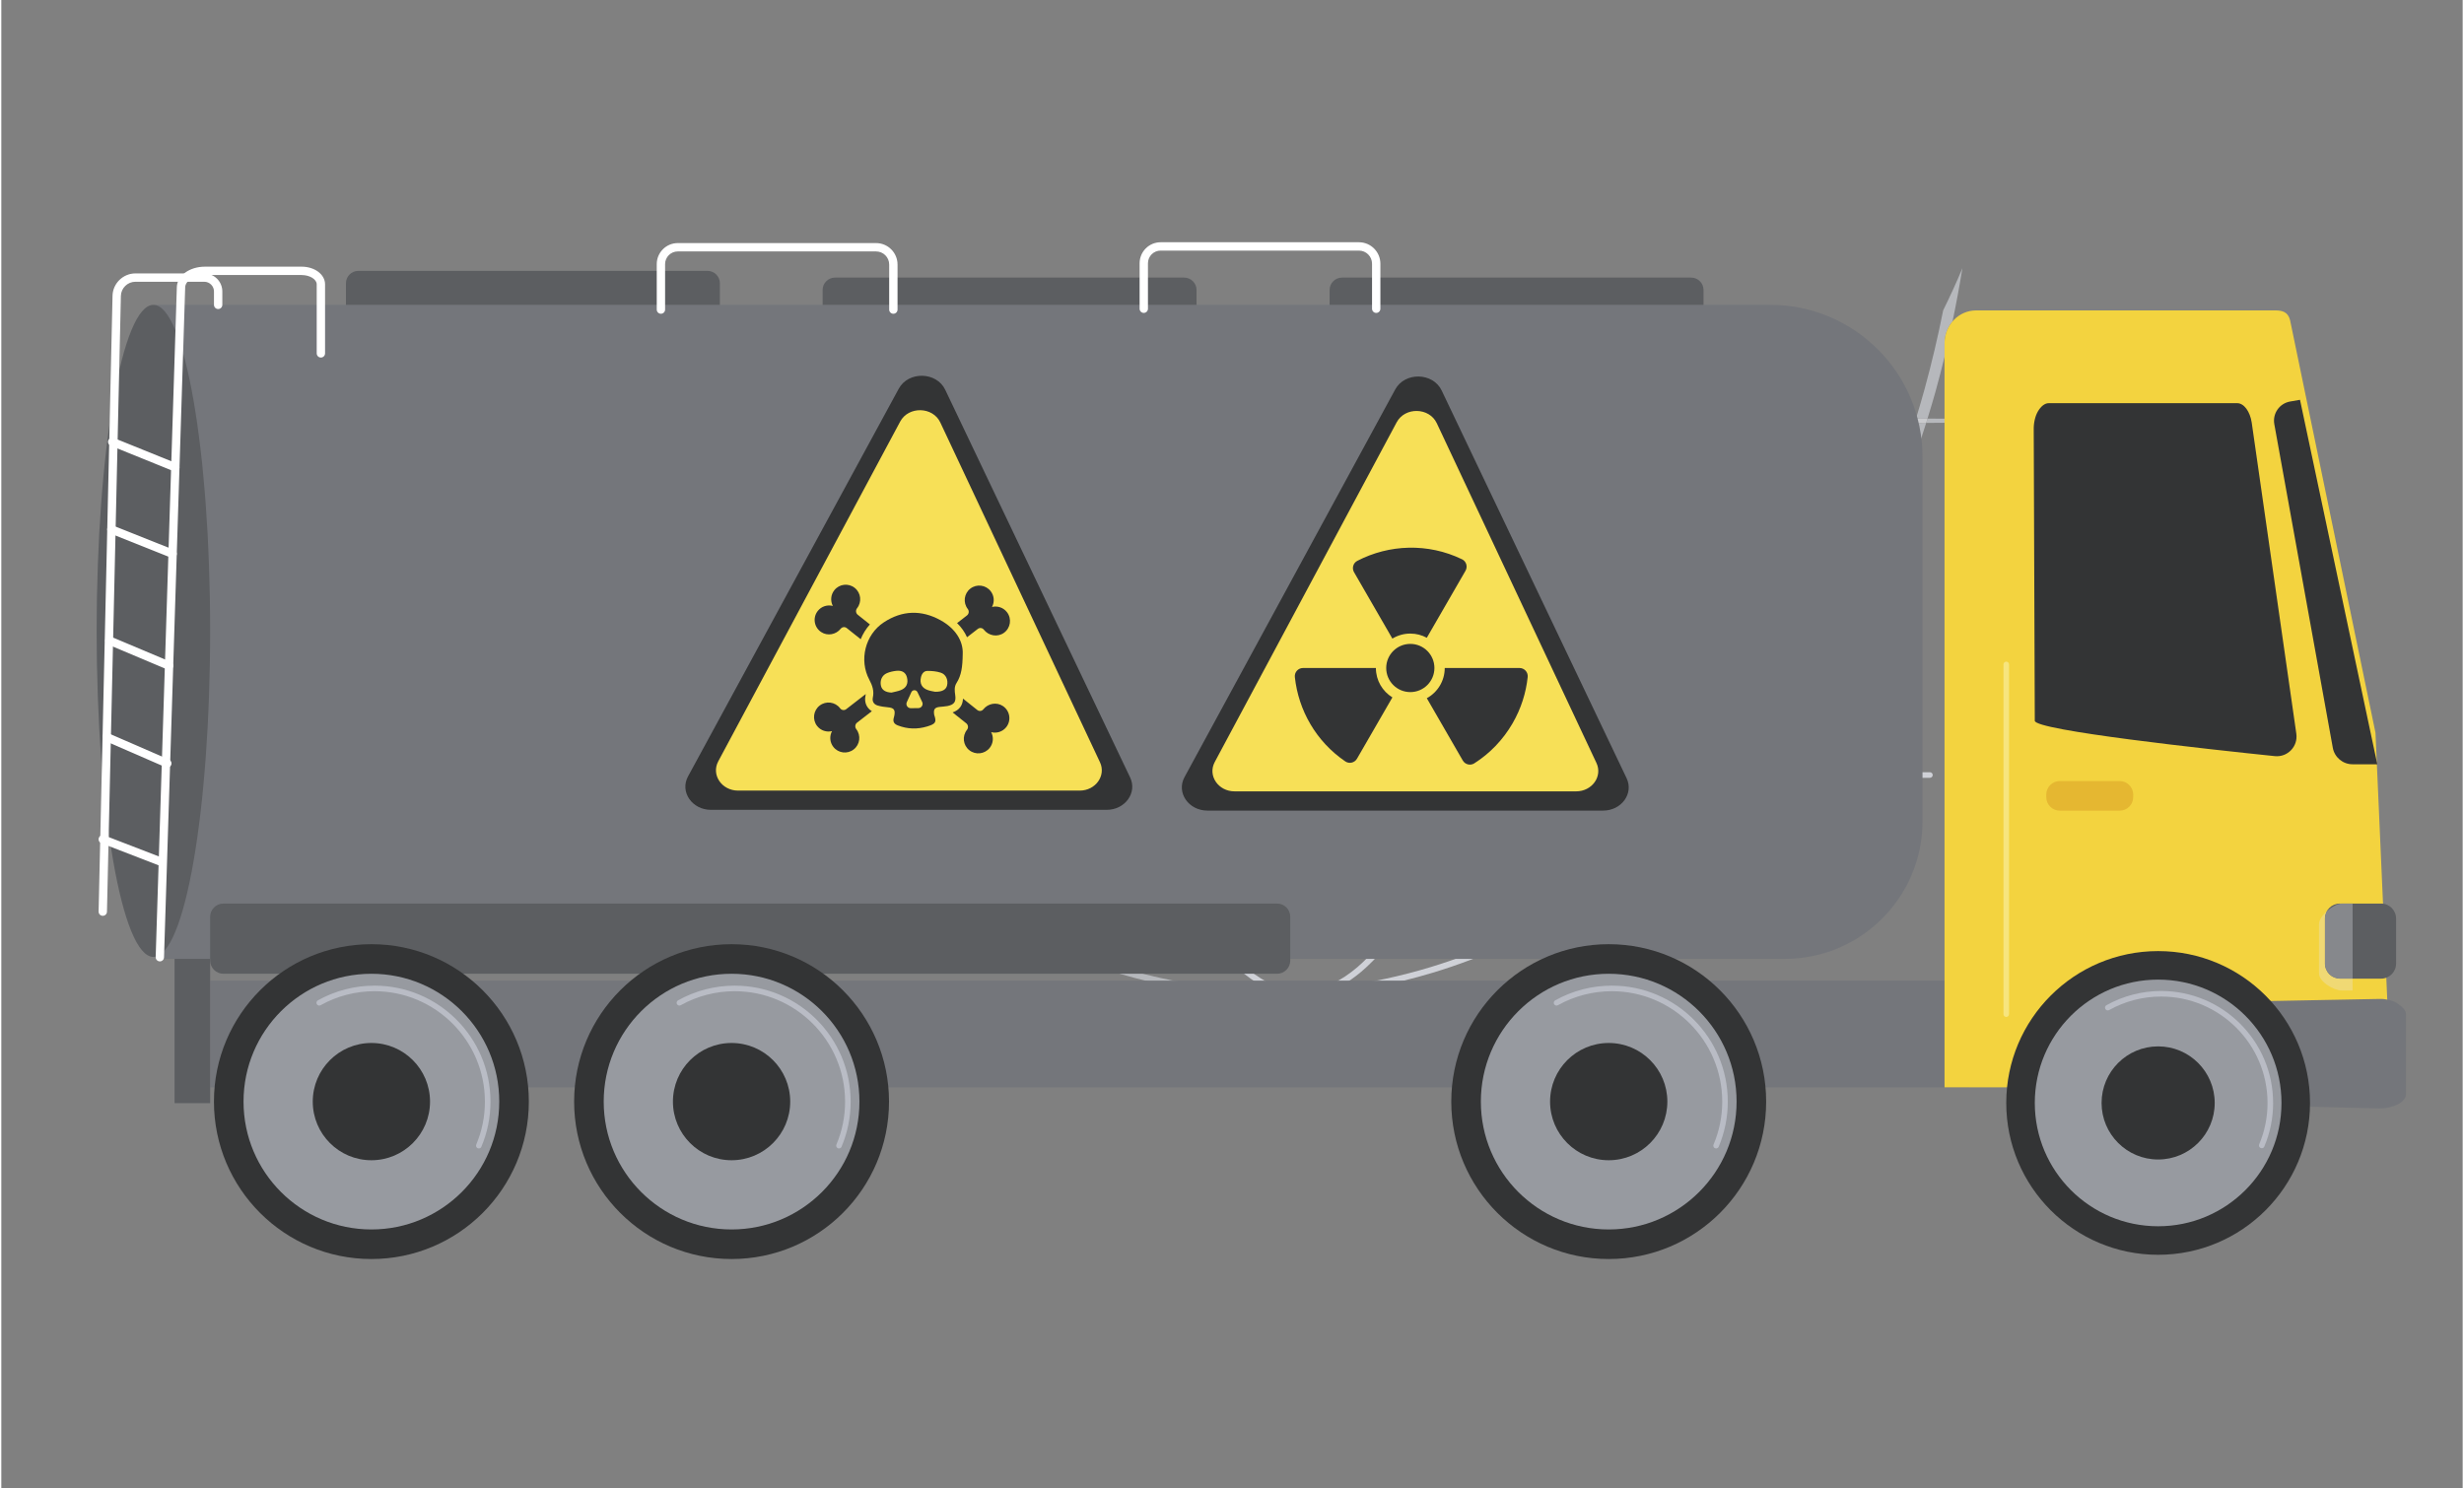 <?xml version="1.0" encoding="UTF-8"?>
<!DOCTYPE svg PUBLIC "-//W3C//DTD SVG 1.1//EN" "http://www.w3.org/Graphics/SVG/1.1/DTD/svg11.dtd">
<!-- Creator: CorelDRAW -->
<svg xmlns="http://www.w3.org/2000/svg" xml:space="preserve" width="250px" height="151px" style="shape-rendering:geometricPrecision; text-rendering:geometricPrecision; image-rendering:optimizeQuality; fill-rule:evenodd; clip-rule:evenodd"
viewBox="0 0 307.176 185.734"
 xmlns:xlink="http://www.w3.org/1999/xlink">
 <rect x="0" y="0" width="307.176" height="185.734" fill="#808080" stroke="none"/>
 <defs>
  <style type="text/css">
   <![CDATA[
    .fil0 {fill:none}
    .fil12 {fill:#333435}
    .fil9 {fill:#5C5E61}
    .fil10 {fill:#74767B}
    .fil15 {fill:#86888C}
    .fil18 {fill:#979AA0}
    .fil1 {fill:#ADB0B8}
    .fil4 {fill:#B6B8BC}
    .fil2 {fill:#B9BCC5}
    .fil5 {fill:#C6C8CE}
    .fil8 {fill:#C9CACD}
    .fil3 {fill:#CFD1D7}
    .fil7 {fill:#D4D7DB}
    .fil6 {fill:#DBDDE1}
    .fil13 {fill:#E5B731}
    .fil14 {fill:#F0D974}
    .fil11 {fill:#F3D33F}
    .fil19 {fill:#F7E057}
    .fil16 {fill:#F7E57E}
    .fil17 {fill:white}
   ]]>
  </style>
 </defs>
 <g id="Capa_x0020_1">
  <rect class="fil0" y="-6.78404e-005" width="307.176" height="185.734"/>
  <path class="fil1" d="M232.801 54.023c-0.579,-0.366 -1.141,-0.766 -1.68,-1.197l2.593 -0.013c-0.301,0.405 -0.606,0.809 -0.913,1.209z"/>
  <path class="fil2" d="M153.588 92.867c0.51,-0.765 0.97,-1.559 1.35,-2.403 2.309,-5.126 1.661,-11.977 6.14,-15.374 2.221,-1.683 5.016,-1.952 7.874,-1.952 0.673,0 1.349,0.014 2.021,0.029 0.673,0.016 1.344,0.03 2.004,0.03 0.117,0 0.233,0 0.348,-0.002 4.215,-0.036 9.343,-1.866 9.821,-6.053 0.424,-3.717 -3.296,-6.678 -6.935,-7.54 -3.641,-0.861 -7.519,-0.451 -11.093,-1.552 -3.019,-0.931 -5.563,-2.833 -7.923,-5.072l4.741 0.008 28.943 -0.051c-0.673,6.075 -1.51,12.13 -2.557,18.15 -0.882,5.08 -1.909,10.136 -3.141,15.14 -0.123,0.502 -0.248,1 -0.377,1.501 -9.798,3.205 -20.298,5.005 -31.218,5.14z"/>
  <path class="fil1" d="M152.264 92.875c-3.835,0 -7.619,-0.206 -11.342,-0.605 -0.529,-1.849 -1.021,-3.707 -1.486,-5.572 -1.246,-5.001 -2.286,-10.053 -3.175,-15.132 -1.081,-6.177 -1.944,-12.39 -2.629,-18.624l23.564 0.036c2.36,2.238 4.904,4.141 7.923,5.072 3.574,1.1 7.453,0.69 11.093,1.552 3.639,0.861 7.359,3.823 6.935,7.54 -0.478,4.187 -5.605,6.017 -9.821,6.053 -0.115,0.002 -0.231,0.002 -0.348,0.002 -0.66,0 -1.331,-0.014 -2.004,-0.03 -0.673,-0.014 -1.349,-0.029 -2.021,-0.029 -2.857,0 -5.653,0.269 -7.874,1.952 -4.48,3.397 -3.831,10.248 -6.14,15.374 -0.38,0.844 -0.841,1.639 -1.35,2.403 -0.442,0.005 -0.88,0.008 -1.323,0.008z"/>
  <path class="fil2" d="M103.291 80.705c-6.648,-3.562 -12.816,-7.825 -18.396,-12.687 -2.233,-4.953 -4.146,-10.052 -5.753,-15.242l3.587 0.024 19.623 0.077c0.529,4.485 -0.106,9.36 -0.53,13.906 -0.427,4.581 -0.222,9.754 1.469,13.922z"/>
  <path class="fil1" d="M139.89 92.155c-13.17,-1.546 -25.547,-5.526 -36.599,-11.45 -1.69,-4.168 -1.896,-9.341 -1.469,-13.922 0.424,-4.546 1.06,-9.422 0.53,-13.906l6.779 0.027 23.268 0.038c0.732,6.298 1.645,12.577 2.78,18.818 0.928,5.094 2.006,10.163 3.291,15.182 0.446,1.744 0.918,3.483 1.42,5.213z"/>
  <path class="fil1" d="M133.539 52.093c-0.386,-3.597 -0.714,-7.199 -0.991,-10.805 1.999,-0.825 4.04,-1.384 6.159,-1.384 0.245,0 0.494,0.008 0.742,0.022 7.098,0.446 11.584,6.918 16.798,12.132l-22.709 0.035z"/>
  <path class="fil3" d="M162.242 124.363c-0.304,0 -0.61,-0.016 -0.912,-0.046 0.993,-0.036 1.984,-0.097 2.975,-0.177 -0.59,0.131 -1.192,0.207 -1.798,0.218 -0.087,0.003 -0.176,0.005 -0.265,0.005zm-3.324 -0.695c-0.085,0 -0.171,0 -0.256,-0.002 -0.027,-0.01 -0.054,-0.02 -0.079,-0.032 -1.242,-0.494 -2.376,-1.211 -3.408,-2.031 -2.066,-1.653 -3.738,-3.707 -5.207,-5.857 -0.855,-1.26 -1.635,-2.563 -2.363,-3.894 -0.136,-0.847 -0.267,-1.699 -0.378,-2.539 1.012,2.066 2.124,4.084 3.399,5.99 1.425,2.118 3.046,4.127 5.012,5.722 0.984,0.791 2.055,1.477 3.213,1.945 0.793,0.325 1.629,0.549 2.476,0.644 -0.802,0.032 -1.605,0.049 -2.408,0.052z"/>
  <path class="fil4" d="M147.604 111.853c-0.521,-0.953 -1.013,-1.92 -1.486,-2.895 -1.127,-2.341 -2.131,-4.739 -3.044,-7.166 -0.587,-1.558 -1.138,-3.126 -1.659,-4.706l0.975 0c0.48,1.475 0.984,2.94 1.521,4.393 0.89,2.414 1.868,4.795 2.968,7.115 0.114,0.241 0.23,0.481 0.347,0.72 0.111,0.841 0.242,1.692 0.378,2.539z"/>
  <path class="fil3" d="M164.198 123.439c0.649,-0.154 1.284,-0.377 1.892,-0.655 1.137,-0.522 2.184,-1.242 3.147,-2.063 1.924,-1.649 3.509,-3.685 4.909,-5.821 2.781,-4.304 4.844,-9.053 6.614,-13.878 0.475,-1.303 0.924,-2.617 1.353,-3.937l0.988 0c-0.47,1.426 -0.966,2.843 -1.488,4.252 -1.819,4.852 -3.932,9.636 -6.796,14.003 -1.442,2.169 -3.079,4.245 -5.096,5.952 -0.839,0.705 -1.744,1.342 -2.724,1.854 -0.931,0.117 -1.863,0.214 -2.799,0.293zm19.129 -27.048l-0.991 0c0.912,-2.859 1.727,-5.752 2.469,-8.664 0.382,-0.123 0.758,-0.25 1.138,-0.378 -0.787,3.036 -1.649,6.055 -2.617,9.042z"/>
  <path class="fil3" d="M184.805 87.727c0.128,-0.5 0.253,-0.999 0.377,-1.501 1.232,-5.004 2.259,-10.06 3.141,-15.14 1.047,-6.02 1.884,-12.075 2.556,-18.15l1.232 -0.002c-0.712,6.139 -1.599,12.257 -2.683,18.348 -0.921,5.096 -1.988,10.166 -3.259,15.19 -0.075,0.291 -0.15,0.582 -0.225,0.875 -0.38,0.128 -0.757,0.255 -1.138,0.378z"/>
  <path class="fil4" d="M142.166 96.391l-0.978 0c-0.456,-1.406 -0.887,-2.818 -1.298,-4.236 0.344,0.04 0.687,0.079 1.032,0.115 0.394,1.38 0.807,2.754 1.244,4.12z"/>
  <path class="fil5" d="M140.922 92.27c-0.345,-0.036 -0.689,-0.076 -1.032,-0.115 -0.502,-1.73 -0.974,-3.468 -1.42,-5.213 -1.285,-5.019 -2.363,-10.088 -3.291,-15.182 -1.135,-6.242 -2.049,-12.52 -2.78,-18.818l1.232 0.002c0.685,6.234 1.548,12.447 2.629,18.624 0.89,5.078 1.93,10.131 3.175,15.132 0.465,1.865 0.958,3.723 1.486,5.572z"/>
  <path class="fil5" d="M132.301 52.096c-0.388,-3.414 -0.724,-6.832 -1.013,-10.256 0.418,-0.195 0.837,-0.38 1.26,-0.552 0.277,3.606 0.605,7.209 0.991,10.805l-1.238 0.003z"/>
  <path class="fil3" d="M158.917 124.363c-3.707,-0.002 -7.411,-0.312 -11.07,-0.917 0.173,-0.193 0.314,-0.421 0.427,-0.681 3.43,0.567 6.905,0.871 10.386,0.901 0.852,0.336 1.752,0.56 2.669,0.651 -0.804,0.03 -1.608,0.046 -2.412,0.046zm-28.807 -6.348c-3.114,-1.414 -6.131,-3.042 -9.029,-4.855 -5.643,-3.547 -10.842,-7.785 -15.543,-12.505 -1.156,-1.16 -2.283,-2.352 -3.38,-3.57l1.456 0c0.869,0.964 1.756,1.911 2.663,2.84 4.609,4.708 9.698,8.967 15.265,12.505 2.5,1.578 5.086,3.016 7.75,4.293 0.258,0.467 0.53,0.896 0.819,1.292z"/>
  <path class="fil4" d="M147.848 123.447c-2.916,-0.484 -5.803,-1.156 -8.634,-2.007 -3.109,-0.934 -6.148,-2.083 -9.104,-3.424 -0.288,-0.396 -0.56,-0.825 -0.818,-1.292 3.278,1.575 6.669,2.909 10.147,3.97 2.895,0.885 5.849,1.578 8.836,2.072 -0.114,0.26 -0.255,0.487 -0.427,0.681z"/>
  <path class="fil3" d="M164.304 124.14c0.719,-0.158 1.418,-0.397 2.086,-0.698 0.206,-0.093 0.407,-0.192 0.606,-0.296 3.862,-0.485 7.682,-1.303 11.404,-2.438 6.307,-1.917 12.331,-4.735 17.908,-8.25 5.572,-3.535 10.668,-7.791 15.284,-12.498 0.92,-0.94 1.819,-1.898 2.701,-2.875l1.312 0c-1.084,1.206 -2.199,2.386 -3.343,3.535 -4.695,4.722 -9.886,8.963 -15.524,12.513 -5.645,3.536 -11.741,6.368 -18.122,8.29 -4.655,1.407 -9.463,2.322 -14.311,2.716zm-2.075 -0.473c-0.302,0 -0.603,-0.017 -0.904,-0.051 0.959,-0.04 1.917,-0.098 2.873,-0.177 -0.56,0.131 -1.133,0.209 -1.711,0.223 -0.085,0.003 -0.171,0.005 -0.258,0.005zm53.997 -27.276l-1.312 0c3.294,-3.72 6.308,-7.688 9.043,-11.838 5.816,-8.822 10.364,-18.439 13.75,-28.441 0.443,0.104 0.889,0.19 1.337,0.252 -3.497,10.147 -8.2,19.881 -14.174,28.797 -2.633,3.926 -5.515,7.688 -8.645,11.23z"/>
  <path class="fil4" d="M239.044 56.364c-0.448,-0.062 -0.894,-0.147 -1.338,-0.252 0.374,-1.103 0.733,-2.208 1.078,-3.32l1.437 -0.006c-0.377,1.198 -0.77,2.39 -1.178,3.578z"/>
  <path class="fil3" d="M102.993 96.391l-1.456 0c-3.123,-3.53 -5.999,-7.28 -8.628,-11.193 -4.133,-6.159 -7.659,-12.708 -10.6,-19.515 0.847,0.793 1.709,1.572 2.586,2.335 2.579,5.722 5.585,11.252 9.039,16.499 2.738,4.162 5.758,8.143 9.059,11.874z"/>
  <path class="fil4" d="M240.388 52.251l-1.436 -0.006c0.374,-1.221 0.731,-2.447 1.07,-3.677 0.893,-3.25 1.664,-6.531 2.321,-9.836 0.855,-1.726 1.656,-3.479 2.401,-5.262 -0.361,2.226 -0.771,4.442 -1.233,6.647 -0.62,0.727 -0.999,1.686 -0.999,2.737l0 1.687c-0.358,1.472 -0.739,2.941 -1.144,4.401 -0.312,1.107 -0.64,2.21 -0.98,3.31z"/>
  <path class="fil6" d="M161.33 124.318c-0.917,-0.09 -1.817,-0.315 -2.669,-0.651 0.085,0.002 0.171,0.002 0.256,0.002 0.803,-0.003 1.605,-0.02 2.408,-0.052 0.301,0.033 0.602,0.051 0.904,0.051 0.087,0 0.172,-0.002 0.258,-0.005 0.578,-0.014 1.151,-0.092 1.711,-0.223 0.936,-0.079 1.868,-0.176 2.799,-0.293 -0.199,0.104 -0.401,0.202 -0.606,0.296 -0.668,0.301 -1.368,0.54 -2.086,0.698 -0.991,0.081 -1.982,0.141 -2.974,0.177z"/>
  <path class="fil3" d="M161.936 52.987l-4.741 -0.008c-0.32,-0.301 -0.635,-0.61 -0.947,-0.921l5.688 -0.01 29.035 0.051c-0.03,0.279 -0.062,0.559 -0.092,0.837l-28.943 0.051z"/>
  <path class="fil5" d="M157.195 52.979l-23.564 -0.036c-0.032,-0.283 -0.062,-0.565 -0.092,-0.85l22.709 -0.035c0.312,0.312 0.627,0.621 0.947,0.921z"/>
  <path class="fil3" d="M102.353 52.877l-19.623 -0.077 -3.587 -0.024c-0.053,-0.172 -0.105,-0.342 -0.158,-0.513l3.745 -0.025 19.528 -0.077c0.035,0.237 0.067,0.476 0.095,0.717z"/>
  <path class="fil5" d="M132.399 52.941l-23.268 -0.038 -6.779 -0.027c-0.029,-0.241 -0.06,-0.48 -0.096,-0.717l6.874 -0.027 23.17 -0.036c0.032,0.28 0.065,0.564 0.098,0.845z"/>
  <path class="fil4" d="M233.714 52.813c0.144,-0.195 0.291,-0.392 0.434,-0.589l4.804 0.02c-0.055,0.182 -0.112,0.366 -0.168,0.548l-5.07 0.02z"/>
  <path class="fil3" d="M192.111 52.935c0.032,-0.277 0.065,-0.556 0.095,-0.834l22.534 0.04 15.654 0.068c0.237,0.212 0.481,0.418 0.728,0.617l-16.382 0.07 -22.629 0.04z"/>
  <path class="fil5" d="M231.122 52.826c-0.247,-0.199 -0.491,-0.405 -0.728,-0.617l3.755 0.016c-0.142,0.196 -0.29,0.394 -0.434,0.589l-2.593 0.012z"/>
  <path class="fil4" d="M240.222 52.786c0.055,-0.179 0.111,-0.356 0.166,-0.535l0.754 0.003 1.371 0.009 0 0.508 -1.371 0.01 -0.92 0.005z"/>
  <path class="fil3" d="M70.744 52.717l-14.416 -0.1c-0.055,0 -0.099,-0.044 -0.098,-0.1 0,-0.054 0.044,-0.098 0.098,-0.098l14.125 -0.098c0.097,0.133 0.193,0.263 0.291,0.396z"/>
  <path class="fil3" d="M77.509 52.764l-6.765 -0.047c-0.098,-0.133 -0.194,-0.263 -0.291,-0.396l6.903 -0.047c0.051,0.163 0.102,0.328 0.153,0.491z"/>
  <path class="fil7" d="M133.631 52.943l-1.232 -0.002c-0.033,-0.282 -0.066,-0.565 -0.098,-0.845l1.238 -0.003c0.03,0.285 0.06,0.567 0.092,0.85z"/>
  <path class="fil6" d="M190.879 52.937c0.03,-0.279 0.062,-0.559 0.092,-0.837l1.235 0.002c-0.03,0.279 -0.063,0.557 -0.095,0.834l-1.231 0.002z"/>
  <path class="fil8" d="M238.785 52.793c0.055,-0.182 0.112,-0.366 0.168,-0.548l1.436 0.006c-0.055,0.179 -0.111,0.356 -0.166,0.535l-1.437 0.006z"/>
  <path class="fil6" d="M79.142 52.775l-1.634 -0.011c-0.051,-0.163 -0.102,-0.327 -0.153,-0.491l1.629 -0.011c0.052,0.171 0.105,0.34 0.158,0.513z"/>
  <path class="fil3" d="M240.692 97.086l-25.087 0c0.207,-0.23 0.415,-0.462 0.62,-0.695l24.466 0c0.192,0 0.347,0.157 0.347,0.348 0,0.191 -0.155,0.347 -0.347,0.347zm-26.399 0l-31.192 0c0.076,-0.231 0.152,-0.462 0.226,-0.695l31.587 0c-0.206,0.233 -0.413,0.465 -0.621,0.695zm-32.18 0l-31.789 0c0.188,-0.231 0.375,-0.462 0.565,-0.695l31.447 0c-0.074,0.233 -0.149,0.464 -0.223,0.695z"/>
  <path class="fil4" d="M150.324 97.086l-7.934 0c-0.076,-0.231 -0.15,-0.462 -0.223,-0.695l8.722 0c-0.19,0.233 -0.377,0.464 -0.565,0.695z"/>
  <path class="fil3" d="M125.846 97.086l-22.232 0c-0.208,-0.23 -0.415,-0.462 -0.621,-0.695l22.644 0c0.074,0.23 0.144,0.461 0.209,0.695z"/>
  <path class="fil4" d="M141.414 97.086l-15.569 0c-0.065,-0.234 -0.135,-0.465 -0.209,-0.695l15.551 0c0.074,0.233 0.15,0.464 0.226,0.695z"/>
  <path class="fil3" d="M102.158 97.086l-11.422 0c-0.192,0 -0.347,-0.155 -0.347,-0.347 0,-0.192 0.155,-0.348 0.347,-0.348l10.802 0c0.206,0.233 0.412,0.465 0.62,0.695z"/>
  <path class="fil6" d="M183.1 97.086l-0.988 0c0.075,-0.231 0.149,-0.462 0.223,-0.695l0.991 0c-0.074,0.233 -0.15,0.464 -0.226,0.695z"/>
  <path class="fil8" d="M142.39 97.086l-0.975 0c-0.076,-0.231 -0.152,-0.462 -0.226,-0.695l0.978 0c0.073,0.233 0.147,0.464 0.223,0.695z"/>
  <path class="fil6" d="M215.605 97.086l-1.312 0c0.207,-0.23 0.415,-0.462 0.621,-0.695l1.312 0c-0.206,0.233 -0.413,0.465 -0.62,0.695zm-111.991 0l-1.456 0c-0.208,-0.23 -0.415,-0.462 -0.62,-0.695l1.456 0c0.206,0.233 0.412,0.465 0.621,0.695z"/>
  <path class="fil9" d="M88.132 42.006l-43.58 0c-0.849,0 -1.543,-0.695 -1.543,-1.543l0 -5.112c0,-0.85 0.695,-1.543 1.543,-1.543l43.58 0c0.849,0 1.544,0.693 1.544,1.543l0 5.112c0,0.848 -0.695,1.543 -1.544,1.543z"/>
  <path class="fil9" d="M147.621 42.847l-43.58 0c-0.849,0 -1.543,-0.695 -1.543,-1.543l0 -5.112c0,-0.85 0.695,-1.543 1.543,-1.543l43.58 -0c0.848,0 1.543,0.694 1.543,1.544l0 5.112c0,0.848 -0.695,1.543 -1.543,1.543z"/>
  <path class="fil9" d="M210.893 42.847l-43.579 0c-0.848,0 -1.544,-0.695 -1.544,-1.543l0 -5.112c0,-0.85 0.695,-1.543 1.543,-1.543l43.579 -0c0.85,0 1.543,0.694 1.543,1.544l0 5.112c0,0.848 -0.693,1.543 -1.543,1.543z"/>
  <polygon class="fil10" points="245.587,135.721 26.062,135.721 26.062,122.402 245.587,122.402 "/>
  <polygon class="fil9" points="26.062,137.695 21.622,137.695 21.622,119.442 26.062,119.442 "/>
  <path class="fil11" d="M296.294 91.465l-10.658 -51.499c-0.257,-1.04 -0.993,-1.219 -1.824,-1.219l-37.371 0c-2.17,0 -3.929,1.838 -3.929,4.106l0 92.868 55.735 0 -1.953 -44.257z"/>
  <path class="fil10" d="M298.975 125.215c-0.535,-0.351 -1.401,-0.541 -2.148,-0.527l-41.79 0.802 -0.239 11.844 42.05 1.023c1.526,0 3.25,-0.736 3.25,-1.768l0 -10.033c0,-0.505 -0.587,-0.988 -1.122,-1.341z"/>
  <path class="fil12" d="M283.733 94.38c1.591,0.165 2.909,-1.211 2.683,-2.794l-5.569 -38.849c-0.211,-1.372 -0.956,-2.412 -1.813,-2.412l-23.523 0c-0.505,0 -0.988,0.418 -1.341,1.018 -0.351,0.6 -0.542,1.448 -0.527,2.284l0.133 36.34c0.02,1.2 21.71,3.56 29.956,4.413z"/>
  <path class="fil12" d="M283.668 52.943l7.3 40.397c0.215,1.192 1.254,2.058 2.463,2.058l3.089 0 -9.645 -45.493 -1.236 0.215c-1.327,0.231 -2.211,1.498 -1.971,2.823z"/>
  <path class="fil13" d="M255.206 99.186c0,-0.937 0.76,-1.697 1.697,-1.697l7.459 0c0.937,0 1.697,0.76 1.697,1.697l0 0.307c0,0.937 -0.76,1.697 -1.697,1.697l-7.459 0c-0.937,0 -1.697,-0.76 -1.697,-1.697l0 -0.307z"/>
  <path class="fil9" d="M289.984 114.654c0,-1.034 0.839,-1.871 1.871,-1.871l5.139 0c1.034,0 1.871,0.837 1.871,1.871l0 5.631c0,1.034 -0.837,1.871 -1.871,1.871l-5.138 0c-1.032,0 -1.871,-0.837 -1.871,-1.871l0 -5.631z"/>
  <path class="fil14" d="M293.438 123.635l-1.333 0c-1.032,0 -2.861,-1.099 -2.861,-2.131l0 -6.155c0,-0.497 0.424,-1.113 0.98,-1.614 -0.152,0.271 -0.241,0.584 -0.241,0.918l0 5.631c0,1.034 0.839,1.871 1.871,1.871l1.583 0 0 1.48z"/>
  <path class="fil15" d="M293.438 122.155l-1.583 0c-1.032,0 -1.871,-0.837 -1.871,-1.871l0 -5.631c0,-0.334 0.088,-0.647 0.24,-0.918 0.598,-0.541 1.347,-0.953 1.881,-0.953l1.333 0 0 9.373z"/>
  <path class="fil16" d="M250.215 126.937c-0.192,0 -0.347,-0.157 -0.347,-0.348l0 -43.658c0,-0.192 0.155,-0.347 0.347,-0.347 0.192,0 0.348,0.155 0.348,0.347l0 43.658c0,0.192 -0.157,0.348 -0.348,0.348z"/>
  <path class="fil10" d="M222.578 119.689l-203.302 0c-9.839,-27.213 -9.839,-54.424 0,-81.637l201.489 -0c10.492,0 18.999,8.505 18.999,18.999l0 45.453c0,9.491 -7.695,17.185 -17.186,17.185z"/>
  <path class="fil9" d="M26.062 78.747c0,22.475 -3.171,40.695 -7.082,40.695 -3.911,0 -7.082,-18.22 -7.082,-40.695 0,-22.475 3.171,-40.695 7.082,-40.695 3.911,-0 7.082,18.22 7.082,40.695z"/>
  <path class="fil9" d="M159.21 121.547l-131.498 0c-0.907,0 -1.65,-0.742 -1.65,-1.651l0 -5.463c0,-0.909 0.742,-1.651 1.65,-1.651l131.498 0c0.907,0 1.649,0.742 1.649,1.651l0 5.463c0,0.909 -0.742,1.651 -1.649,1.651z"/>
  <path class="fil17" d="M19.785 120.001l-0.017 0c-0.288,-0.01 -0.513,-0.25 -0.505,-0.538l2.641 -83.635c0.045,-1.425 1.586,-2.542 3.509,-2.542l12.054 0c1.646,0 2.935,0.969 2.935,2.204l0 8.618c0,0.288 -0.233,0.522 -0.521,0.522 -0.288,0 -0.521,-0.234 -0.521,-0.522l0 -8.618c0,-0.63 -0.867,-1.16 -1.893,-1.16l-12.054 -0c-1.311,0 -2.442,0.702 -2.468,1.531l-2.641 83.636c-0.009,0.282 -0.24,0.505 -0.52,0.505z"/>
  <path class="fil17" d="M12.661 114.313l-0.012 0c-0.287,-0.008 -0.516,-0.245 -0.509,-0.533l1.739 -76.863c0.033,-1.539 1.313,-2.789 2.852,-2.789l8.595 0c1.244,0 2.255,1.012 2.255,2.254l0 1.67c0,0.288 -0.233,0.521 -0.521,0.521 -0.287,0 -0.521,-0.233 -0.521,-0.521l0 -1.67c0,-0.668 -0.544,-1.213 -1.213,-1.213l-8.595 0c-0.977,0 -1.789,0.795 -1.81,1.771l-1.738 76.863c-0.007,0.283 -0.239,0.51 -0.521,0.51z"/>
  <path class="fil17" d="M19.995 108.111c-0.062,0 -0.126,-0.011 -0.188,-0.035l-7.335 -2.83c-0.268,-0.103 -0.402,-0.405 -0.298,-0.673 0.103,-0.269 0.405,-0.402 0.674,-0.299l7.335 2.83c0.268,0.105 0.402,0.405 0.299,0.675 -0.08,0.206 -0.277,0.332 -0.486,0.332z"/>
  <path class="fil17" d="M20.716 95.813c-0.069,0 -0.14,-0.014 -0.208,-0.044l-7.562 -3.288c-0.263,-0.115 -0.385,-0.421 -0.27,-0.685 0.115,-0.264 0.421,-0.386 0.686,-0.271l7.562 3.289c0.264,0.114 0.385,0.421 0.27,0.686 -0.085,0.196 -0.277,0.313 -0.478,0.313z"/>
  <path class="fil17" d="M20.934 83.615c-0.067,0 -0.136,-0.014 -0.202,-0.041l-7.448 -3.138c-0.265,-0.112 -0.39,-0.418 -0.278,-0.682 0.112,-0.266 0.417,-0.391 0.683,-0.279l7.448 3.138c0.265,0.112 0.39,0.418 0.278,0.682 -0.084,0.199 -0.277,0.32 -0.481,0.32z"/>
  <path class="fil17" d="M21.375 69.648c-0.065,0 -0.13,-0.012 -0.193,-0.036l-7.638 -3.046c-0.267,-0.106 -0.397,-0.41 -0.291,-0.678 0.107,-0.267 0.41,-0.396 0.677,-0.291l7.638 3.046c0.267,0.106 0.398,0.41 0.291,0.678 -0.081,0.202 -0.277,0.327 -0.484,0.327z"/>
  <path class="fil17" d="M21.715 58.859c-0.065,0 -0.131,-0.013 -0.195,-0.038l-7.876 -3.187c-0.267,-0.108 -0.396,-0.412 -0.288,-0.679 0.108,-0.266 0.41,-0.396 0.678,-0.287l7.876 3.185c0.267,0.109 0.395,0.412 0.288,0.679 -0.082,0.202 -0.277,0.326 -0.483,0.326z"/>
  <path class="fil17" d="M111.326 39.163c-0.288,0 -0.521,-0.233 -0.521,-0.521l0 -5.623c0,-0.901 -0.733,-1.634 -1.634,-1.634l-24.752 0c-0.872,0 -1.581,0.709 -1.581,1.58l0 5.677c0,0.288 -0.233,0.521 -0.521,0.521 -0.288,0 -0.521,-0.233 -0.521,-0.521l0 -5.677c0,-1.445 1.177,-2.623 2.623,-2.623l24.752 -0c1.475,0 2.676,1.202 2.676,2.677l0 5.623c0,0.288 -0.233,0.521 -0.521,0.521z"/>
  <path class="fil17" d="M171.586 39.059c-0.287,0 -0.521,-0.234 -0.521,-0.522l0 -5.623c0,-0.901 -0.733,-1.634 -1.634,-1.634l-24.751 0c-0.872,0 -1.581,0.709 -1.581,1.581l0 5.675c0,0.288 -0.234,0.522 -0.521,0.522 -0.288,-0 -0.521,-0.234 -0.521,-0.522l0 -5.675c0,-1.447 1.176,-2.623 2.623,-2.623l24.751 -0c1.475,0 2.675,1.2 2.675,2.676l0 5.623c0,0.288 -0.233,0.522 -0.521,0.522z"/>
  <path class="fil12" d="M288.124 137.67c0,10.468 -8.486,18.954 -18.955,18.954 -10.468,0 -18.954,-8.486 -18.954,-18.954 0,-10.468 8.486,-18.955 18.954,-18.955 10.468,0 18.955,8.486 18.955,18.955z"/>
  <path class="fil18" d="M284.563 137.67c0,8.5 -6.891,15.393 -15.393,15.393 -8.5,0 -15.393,-6.892 -15.393,-15.393 0,-8.502 6.892,-15.394 15.393,-15.394 8.502,0 15.393,6.892 15.393,15.394z"/>
  <path class="fil2" d="M282.099 143.323c-0.044,0 -0.09,-0.009 -0.135,-0.028 -0.177,-0.074 -0.26,-0.279 -0.185,-0.454 0.694,-1.638 1.043,-3.376 1.043,-5.17 0,-7.324 -5.958,-13.281 -13.281,-13.281 -2.271,0 -4.515,0.583 -6.482,1.686 -0.169,0.095 -0.38,0.035 -0.473,-0.133 -0.095,-0.168 -0.035,-0.378 0.133,-0.473 2.072,-1.16 4.432,-1.774 6.823,-1.774 7.706,0 13.976,6.269 13.976,13.976 0,1.887 -0.369,3.717 -1.099,5.441 -0.055,0.131 -0.184,0.212 -0.32,0.212z"/>
  <path class="fil12" d="M276.23 137.67c0,3.899 -3.161,7.058 -7.06,7.058 -3.899,0 -7.058,-3.16 -7.058,-7.058 0,-3.899 3.16,-7.06 7.058,-7.06 3.899,0 7.06,3.161 7.06,7.06z"/>
  <path class="fil12" d="M220.251 137.504c0,10.853 -8.797,19.649 -19.649,19.649 -10.851,0 -19.648,-8.797 -19.648,-19.649 0,-10.851 8.797,-19.649 19.648,-19.649 10.853,0 19.649,8.798 19.649,19.649z"/>
  <path class="fil18" d="M216.56 137.504c0,8.812 -7.144,15.958 -15.958,15.958 -8.812,0 -15.956,-7.145 -15.956,-15.958 0,-8.812 7.144,-15.957 15.956,-15.957 8.814,0 15.958,7.144 15.958,15.956z"/>
  <path class="fil2" d="M214.006 143.351c-0.046,0 -0.092,-0.01 -0.136,-0.028 -0.177,-0.075 -0.26,-0.279 -0.185,-0.455 0.719,-1.698 1.084,-3.503 1.084,-5.364 0,-7.598 -6.183,-13.78 -13.781,-13.78 -2.357,0 -4.684,0.605 -6.728,1.749 -0.168,0.095 -0.378,0.035 -0.472,-0.133 -0.095,-0.166 -0.035,-0.378 0.133,-0.472 2.147,-1.205 4.591,-1.839 7.066,-1.839 7.982,0 14.475,6.493 14.475,14.475 0,1.955 -0.382,3.85 -1.137,5.635 -0.057,0.132 -0.185,0.212 -0.32,0.212z"/>
  <path class="fil12" d="M207.92 137.504c0,4.041 -3.275,7.318 -7.318,7.318 -4.041,0 -7.318,-3.277 -7.318,-7.318 0,-4.041 3.277,-7.318 7.318,-7.318 4.043,0 7.318,3.277 7.318,7.318z"/>
  <path class="fil12" d="M110.784 137.504c0,10.853 -8.797,19.649 -19.649,19.649 -10.852,0 -19.649,-8.797 -19.649,-19.649 0,-10.851 8.797,-19.649 19.649,-19.649 10.852,0 19.649,8.798 19.649,19.649z"/>
  <path class="fil18" d="M107.092 137.504c0,8.812 -7.144,15.958 -15.957,15.958 -8.813,0 -15.957,-7.145 -15.957,-15.958 0,-8.812 7.144,-15.957 15.957,-15.957 8.813,0 15.957,7.144 15.957,15.956z"/>
  <path class="fil2" d="M104.538 143.351c-0.045,0 -0.091,-0.01 -0.135,-0.028 -0.177,-0.075 -0.259,-0.279 -0.185,-0.455 0.719,-1.698 1.083,-3.503 1.083,-5.364 0,-7.598 -6.182,-13.78 -13.781,-13.78 -2.357,0 -4.684,0.605 -6.727,1.749 -0.168,0.095 -0.38,0.035 -0.473,-0.133 -0.094,-0.166 -0.034,-0.378 0.133,-0.472 2.147,-1.205 4.591,-1.839 7.067,-1.839 7.982,0 14.476,6.493 14.476,14.475 0,1.955 -0.383,3.85 -1.138,5.635 -0.056,0.132 -0.185,0.212 -0.32,0.212z"/>
  <path class="fil12" d="M98.453 137.504c0,4.041 -3.276,7.318 -7.318,7.318 -4.042,0 -7.318,-3.277 -7.318,-7.318 0,-4.041 3.276,-7.318 7.318,-7.318 4.042,0 7.318,3.277 7.318,7.318z"/>
  <path class="fil12" d="M65.834 137.504c0,10.853 -8.797,19.649 -19.649,19.649 -10.852,0 -19.649,-8.797 -19.649,-19.649 0,-10.851 8.797,-19.649 19.649,-19.649 10.852,0 19.649,8.798 19.649,19.649z"/>
  <path class="fil18" d="M62.142 137.504c0,8.812 -7.144,15.958 -15.957,15.958 -8.813,0 -15.957,-7.145 -15.957,-15.958 0,-8.812 7.144,-15.957 15.957,-15.957 8.813,0 15.957,7.144 15.957,15.956z"/>
  <path class="fil2" d="M59.589 143.351c-0.045,0 -0.091,-0.01 -0.135,-0.028 -0.177,-0.075 -0.259,-0.279 -0.185,-0.455 0.719,-1.7 1.083,-3.505 1.083,-5.364 0,-7.598 -6.182,-13.78 -13.781,-13.78 -2.358,0 -4.684,0.605 -6.727,1.749 -0.168,0.095 -0.38,0.035 -0.473,-0.133 -0.094,-0.166 -0.034,-0.378 0.133,-0.472 2.147,-1.205 4.591,-1.839 7.067,-1.839 7.982,0 14.476,6.493 14.476,14.475 0,1.953 -0.382,3.85 -1.138,5.635 -0.056,0.132 -0.185,0.212 -0.32,0.212z"/>
  <path class="fil12" d="M53.503 137.504c0,4.041 -3.276,7.318 -7.318,7.318 -4.042,0 -7.318,-3.277 -7.318,-7.318 0,-4.041 3.276,-7.318 7.318,-7.318 4.042,0 7.318,3.277 7.318,7.318z"/>
  <path class="fil12" d="M147.659 97.007l26.299 -48.395c1.203,-2.215 4.717,-2.135 5.797,0.131l23.08 48.395c0.91,1.909 -0.635,4.041 -2.933,4.041l-49.376 0c-2.366,0 -3.912,-2.249 -2.867,-4.173z"/>
  <path class="fil19" d="M151.432 95.121l22.706 -42.409c1.04,-1.941 4.073,-1.871 5.007,0.114l19.927 42.411c0.787,1.673 -0.55,3.541 -2.533,3.541l-42.632 0c-2.042,0 -3.377,-1.971 -2.474,-3.657z"/>
  <path class="fil12" d="M178.849 83.38c0,1.661 -1.347,3.008 -3.008,3.008 -1.66,0 -3.008,-1.347 -3.008,-3.008 0,-1.661 1.347,-3.008 3.008,-3.008 1.661,0 3.008,1.347 3.008,3.008z"/>
  <path class="fil12" d="M173.604 79.711c0.652,-0.397 1.417,-0.627 2.237,-0.627 0.746,-0 1.447,0.19 2.059,0.524l4.831 -8.368c0.296,-0.514 0.097,-1.174 -0.439,-1.432 -4.257,-2.055 -9.094,-1.86 -13.064,0.196 -0.517,0.267 -0.701,0.915 -0.41,1.418l4.785 8.288z"/>
  <path class="fil12" d="M171.545 83.38l-9.094 0c-0.606,0 -1.083,0.525 -1.019,1.129 0.442,4.144 2.647,8.048 6.299,10.533 0.489,0.332 1.16,0.172 1.456,-0.34l4.418 -7.652c-1.235,-0.755 -2.059,-2.116 -2.059,-3.669z"/>
  <path class="fil12" d="M189.47 83.38l-9.333 0c0,1.627 -0.904,3.043 -2.237,3.772l4.489 7.777c0.291,0.503 0.943,0.667 1.433,0.355 1.915,-1.22 3.573,-2.906 4.787,-5.008 1.058,-1.832 1.673,-3.796 1.881,-5.772 0.063,-0.602 -0.415,-1.124 -1.019,-1.124z"/>
  <path class="fil12" d="M85.7 96.913l26.299 -48.395c1.204,-2.213 4.717,-2.134 5.799,0.132l23.078 48.395c0.912,1.911 -0.635,4.041 -2.932,4.041l-49.378 0c-2.366,0 -3.911,-2.249 -2.866,-4.173z"/>
  <path class="fil19" d="M89.472 95.029l22.706 -42.411c1.039,-1.941 4.074,-1.871 5.006,0.114l19.927 42.411c0.787,1.673 -0.548,3.541 -2.531,3.541l-42.633 0c-2.043,0 -3.376,-1.971 -2.474,-3.655z"/>
  <path class="fil12" d="M124.993 88.126c-0.787,-0.524 -1.851,-0.324 -2.441,0.415l0 0c-0.184,0.231 -0.519,0.269 -0.75,0.084l-1.787 -1.426c-0.03,0.855 -0.462,1.433 -1.293,1.727l1.702 1.358c0.248,0.2 0.29,0.562 0.092,0.811 -0.624,0.782 -0.497,1.92 0.285,2.544 0.782,0.625 1.92,0.497 2.546,-0.285 0.461,-0.578 0.51,-1.35 0.188,-1.966 0.673,0.176 1.415,-0.043 1.876,-0.62 0.657,-0.823 0.48,-2.044 -0.416,-2.641z"/>
  <path class="fil12" d="M102.315 78.893c0.787,0.524 1.851,0.325 2.44,-0.415 0.184,-0.23 0.52,-0.267 0.75,-0.084l1.744 1.393c0.278,-0.682 0.667,-1.306 1.148,-1.844l-1.513 -1.206c-0.249,-0.2 -0.29,-0.562 -0.092,-0.812 0.624,-0.782 0.496,-1.92 -0.286,-2.544 -0.782,-0.624 -1.921,-0.497 -2.544,0.285 -0.461,0.578 -0.511,1.35 -0.19,1.966 -0.672,-0.176 -1.414,0.043 -1.875,0.621 -0.657,0.823 -0.48,2.044 0.417,2.64z"/>
  <path class="fil12" d="M108.64 88.769c-0.645,-0.385 -0.964,-1.111 -0.795,-1.901 0.018,-0.081 0.029,-0.158 0.034,-0.237l-2.437 1.889c-0.233,0.18 -0.568,0.138 -0.749,-0.095l-0.026 -0.033c-0.612,-0.79 -1.75,-0.934 -2.54,-0.321 -0.79,0.612 -0.934,1.749 -0.322,2.541 0.453,0.583 1.192,0.814 1.866,0.646 -0.33,0.613 -0.291,1.385 0.162,1.969 0.613,0.79 1.75,0.934 2.54,0.321 0.79,-0.613 0.934,-1.749 0.322,-2.539 -0.195,-0.252 -0.149,-0.614 0.102,-0.809l1.844 -1.429z"/>
  <path class="fil12" d="M119.278 77.777c0.543,0.53 0.962,1.129 1.242,1.765l1.346 -1.042c0.233,-0.18 0.567,-0.139 0.747,0.093 0.602,0.777 1.717,0.97 2.514,0.396 0.837,-0.602 1.002,-1.771 0.375,-2.579 -0.453,-0.584 -1.192,-0.815 -1.866,-0.647 0.329,-0.613 0.291,-1.385 -0.162,-1.969 -0.613,-0.79 -1.749,-0.934 -2.541,-0.321 -0.79,0.612 -0.934,1.749 -0.321,2.541 0.195,0.252 0.149,0.614 -0.103,0.809l-1.232 0.954z"/>
  <path class="fil12" d="M118.028 85.562c-0.125,0.516 -0.589,0.798 -1.488,0.785 -0.184,-0.04 -0.559,-0.087 -0.907,-0.209 -0.761,-0.266 -1.045,-0.834 -0.859,-1.616 0.105,-0.438 0.366,-0.78 0.814,-0.779 0.554,0 1.135,0.049 1.658,0.222 0.657,0.215 0.943,0.921 0.782,1.597zm-3.583 2.826l-0.948 0.01c-0.391,0.003 -0.654,-0.4 -0.492,-0.757l0.564 -1.238c0.149,-0.328 0.612,-0.332 0.767,-0.008l0.587 1.228c0.168,0.353 -0.087,0.762 -0.477,0.765zm-2.185 -2.248c-0.372,0.149 -0.777,0.21 -1.168,0.31 -0.724,-0.032 -1.187,-0.312 -1.31,-0.833 -0.158,-0.665 0.112,-1.319 0.728,-1.589 0.365,-0.158 0.773,-0.247 1.17,-0.293 0.74,-0.087 1.194,0.215 1.345,0.825 0.185,0.746 -0.065,1.301 -0.766,1.58zm4.963 -8.717c-2.398,-1.325 -4.804,-1.247 -7.095,0.263 -2.316,1.526 -3.113,4.706 -1.799,7.163 0.387,0.725 0.611,1.406 0.437,2.218 -0.102,0.476 0.118,0.852 0.581,0.991 0.413,0.125 0.852,0.187 1.283,0.225 0.752,0.066 0.955,0.302 0.819,1.031 -0.018,0.096 -0.043,0.19 -0.07,0.283 -0.138,0.477 0.037,0.769 0.497,0.948 1.213,0.472 2.444,0.505 3.675,0.131 1.067,-0.325 1.182,-0.54 0.875,-1.436 -0.016,-0.046 -0.016,-0.097 -0.022,-0.146 -0.065,-0.56 0.105,-0.782 0.662,-0.853 0.337,-0.043 0.682,-0.046 1.015,-0.114 0.844,-0.174 1.087,-0.529 0.964,-1.379 -0.076,-0.521 -0.133,-1.029 0.171,-1.507 0.597,-0.94 0.747,-1.993 0.766,-3.619 0.073,-1.619 -0.92,-3.183 -2.759,-4.2z"/>
 </g>
</svg>
